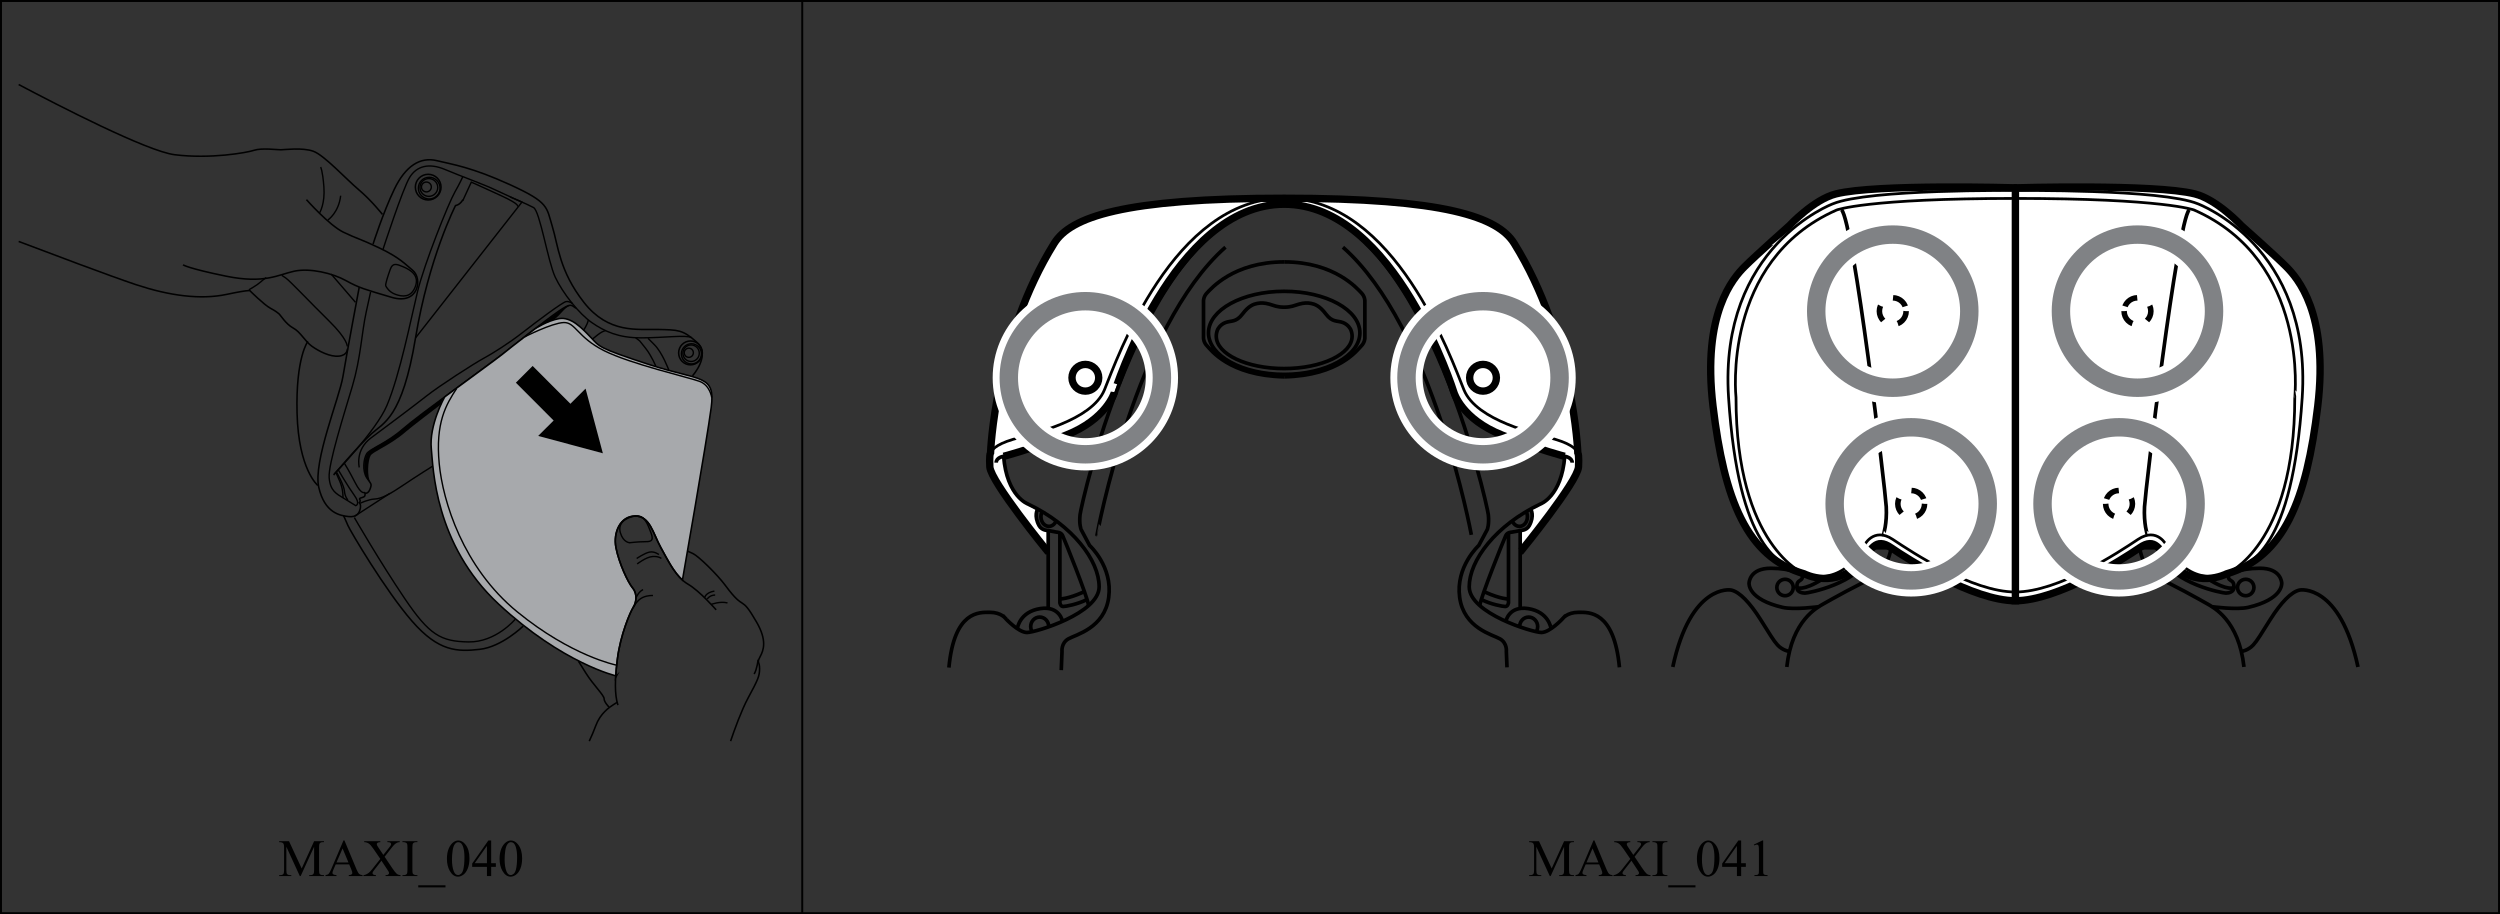 <?xml version="1.0" encoding="UTF-8"?>
<!DOCTYPE svg PUBLIC "-//W3C//DTD SVG 1.1//EN" "http://www.w3.org/Graphics/SVG/1.1/DTD/svg11.dtd">
<!-- Creator: CorelDRAW 2017 -->
<svg xmlns="http://www.w3.org/2000/svg" xml:space="preserve" width="134mm" height="49mm" version="1.1" style="shape-rendering:geometricPrecision; text-rendering:geometricPrecision; image-rendering:optimizeQuality; fill-rule:evenodd; clip-rule:evenodd"
viewBox="0 0 13418.63 4906.84"
 xmlns:xlink="http://www.w3.org/1999/xlink">
 <rect x="0" y="0" width="13418.63" height="4906.84" fill="#333333" stroke="none"/>
 <defs>
  <style type="text/css">
   <![CDATA[
    .str0 {stroke:black;stroke-width:10.59;stroke-miterlimit:4}
    .str1 {stroke:black;stroke-width:8.48;stroke-miterlimit:10}
    .str6 {stroke:black;stroke-width:39.56;stroke-miterlimit:4}
    .str7 {stroke:white;stroke-width:173.1;stroke-miterlimit:4}
    .str8 {stroke:#808285;stroke-width:98.92;stroke-miterlimit:4}
    .str3 {stroke:black;stroke-width:127.18;stroke-miterlimit:10}
    .str4 {stroke:black;stroke-width:19.79;stroke-miterlimit:4}
    .str5 {stroke:black;stroke-width:14.84;stroke-miterlimit:4}
    .str2 {stroke:black;stroke-width:7.63;stroke-miterlimit:10}
    .str9 {stroke:black;stroke-width:29.67;stroke-miterlimit:4;stroke-dasharray:84.778 84.778}
    .fil0 {fill:none;fill-rule:nonzero}
    .fil3 {fill:black;fill-rule:nonzero}
    .fil1 {fill:black;fill-rule:nonzero}
    .fil2 {fill:#A7A9AC;fill-rule:nonzero}
    .fil4 {fill:white;fill-rule:nonzero}
   ]]>
  </style>
 </defs>
 <g id="Слой_x0020_1">
  <polygon class="fil0 str0" points="5.3,4901.53 13413.33,4901.53 13413.33,5.3 5.3,5.3 "/>
  <path class="fil1" d="M8318.49 4702.26l-72.26 -157.42 0 124.97c0,11.54 1.2,18.75 3.69,21.55 3.44,3.85 8.81,5.77 16.18,5.77l6.65 0 0 5.13 -65.13 0 0 -5.13 6.57 0c7.93,0 13.54,-2.4 16.82,-7.13 2,-2.96 3.04,-9.69 3.04,-20.19l0 -122.25c0,-8.25 -0.88,-14.26 -2.72,-17.94 -1.28,-2.64 -3.61,-4.89 -7.05,-6.73 -3.44,-1.76 -9.05,-2.64 -16.66,-2.64l0 -5.13 52.95 0 67.93 146.44 66.73 -146.44 53.03 0 0 5.13 -6.49 0c-8.01,0 -13.7,2.4 -16.98,7.21 -2,2.96 -3.04,9.61 -3.04,20.11l0 122.25c0,11.54 1.28,18.75 3.85,21.55 3.44,3.85 8.81,5.77 16.18,5.77l6.49 0 0 5.13 -79.47 0 0 -5.13 6.57 0c8.01,0 13.62,-2.4 16.82,-7.13 2,-2.96 3.04,-9.69 3.04,-20.19l0 -124.97 -72.18 157.42 -4.57 0zm265.01 -62.65l-72.42 0 -12.74 29.56c-3.12,7.29 -4.65,12.66 -4.65,16.26 0,2.8 1.36,5.29 4.09,7.45 2.64,2.16 8.49,3.61 17.54,4.25l0 5.13 -58.88 0 0 -5.13c7.77,-1.36 12.82,-3.2 15.14,-5.37 4.73,-4.41 9.93,-13.38 15.62,-26.92l65.77 -153.97 4.89 0 65.13 155.66c5.21,12.5 10.01,20.59 14.26,24.35 4.25,3.77 10.25,5.85 17.86,6.25l0 5.13 -73.86 0 0 -5.13c7.45,-0.4 12.5,-1.6 15.14,-3.77 2.64,-2.08 3.93,-4.65 3.93,-7.69 0,-4.01 -1.84,-10.41 -5.53,-19.15l-11.3 -26.92zm-3.85 -10.25l-31.72 -75.54 -32.61 75.54 64.33 0zm194.03 -30.76l40.14 59.92c11.14,16.58 19.47,27 24.83,31.4 5.37,4.41 12.18,6.81 20.43,7.21l0 5.13 -80.27 0 0 -5.13c5.37,-0.08 9.29,-0.56 11.86,-1.6 1.92,-0.88 3.52,-2.16 4.81,-3.85 1.2,-1.68 1.84,-3.44 1.84,-5.13 0,-2.16 -0.4,-4.25 -1.28,-6.41 -0.64,-1.52 -3.2,-5.61 -7.61,-12.1l-31.72 -48.07 -39.17 50.23c-4.17,5.37 -6.65,8.89 -7.45,10.65 -0.88,1.84 -1.28,3.69 -1.28,5.69 0,2.96 1.28,5.37 3.77,7.29 2.48,1.92 7.21,3.04 14.18,3.28l0 5.13 -66.33 0 0 -5.13c4.73,-0.4 8.73,-1.36 12.1,-2.88 5.69,-2.4 11.14,-5.61 16.34,-9.69 5.13,-4.01 10.98,-10.17 17.62,-18.59l44.14 -55.76 -36.85 -53.91c-10.01,-14.66 -18.51,-24.27 -25.48,-28.84 -6.97,-4.57 -15.06,-6.97 -24.19,-7.21l0 -5.13 86.52 0 0 5.13c-7.29,0.24 -12.34,1.44 -15.06,3.52 -2.72,2.16 -4.09,4.49 -4.09,7.13 0,3.36 2.24,8.33 6.65,14.9l28.68 42.86 33.25 -42.06c3.85,-4.97 6.25,-8.41 7.13,-10.25 0.88,-1.84 1.28,-3.69 1.28,-5.61 0,-1.92 -0.56,-3.61 -1.68,-5.13 -1.36,-1.92 -3.04,-3.28 -5.21,-4.09 -2.16,-0.72 -6.49,-1.2 -13.14,-1.28l0 -5.13 66.41 0 0 5.13c-5.21,0.24 -9.53,1.12 -12.82,2.48 -4.97,2.16 -9.53,4.97 -13.62,8.57 -4.17,3.61 -10.01,10.17 -17.62,19.87l-37.09 47.43zm176 98.54l0 5.13 -80.19 0 0 -5.13 6.65 0c7.69,0 13.3,-2.24 16.82,-6.73 2.16,-2.96 3.28,-10.01 3.28,-21.23l0 -120.89c0,-9.53 -0.56,-15.78 -1.76,-18.83 -0.96,-2.32 -2.88,-4.25 -5.69,-5.93 -4.09,-2.16 -8.25,-3.28 -12.66,-3.28l-6.65 0 0 -5.13 80.19 0 0 5.13 -6.81 0c-7.61,0 -13.22,2.24 -16.66,6.73 -2.32,2.96 -3.44,10.01 -3.44,21.31l0 120.89c0,9.45 0.56,15.7 1.76,18.75 0.88,2.32 2.8,4.25 5.77,5.93 4.01,2.16 8.17,3.28 12.58,3.28l6.81 0zm150.69 66.09l-146.12 0 0 -11.54 146.12 0 0 11.54zm7.69 -153.41c0,-21.39 3.2,-39.74 9.69,-55.2 6.49,-15.38 14.98,-26.84 25.64,-34.37 8.25,-6.01 16.82,-8.97 25.72,-8.97 14.34,0 27.24,7.29 38.61,21.95 14.26,18.11 21.39,42.7 21.39,73.7 0,21.71 -3.12,40.14 -9.37,55.28 -6.25,15.22 -14.26,26.28 -23.95,33.09 -9.69,6.81 -19.07,10.25 -28.04,10.25 -17.86,0 -32.77,-10.49 -44.62,-31.56 -10.01,-17.78 -15.06,-39.17 -15.06,-64.17zm27.08 3.44c0,25.72 3.2,46.79 9.53,63.05 5.21,13.7 13.06,20.59 23.47,20.59 4.97,0 10.09,-2.24 15.46,-6.73 5.37,-4.41 9.37,-11.94 12.1,-22.43 4.25,-15.78 6.41,-38.13 6.41,-66.89 0,-21.39 -2.24,-39.17 -6.65,-53.43 -3.28,-10.57 -7.61,-18.03 -12.82,-22.43 -3.77,-3.04 -8.33,-4.57 -13.7,-4.57 -6.25,0 -11.78,2.8 -16.66,8.41 -6.65,7.61 -11.14,19.63 -13.54,35.97 -2.4,16.42 -3.61,32.53 -3.61,48.47zm235.61 20.03l0 19.55 -25.15 0 0 49.43 -22.75 0 0 -49.43 -79.23 0 0 -17.62 86.84 -123.93 15.14 0 0 122.01 25.15 0zm-47.91 0l0 -92.93 -65.69 92.93 65.69 0zm90.77 -99.82l45.58 -22.19 4.57 0 0 157.98c0,10.49 0.4,17.06 1.28,19.63 0.88,2.56 2.64,4.57 5.45,5.93 2.8,1.36 8.41,2.16 16.82,2.32l0 5.13 -70.34 0 0 -5.13c8.81,-0.16 14.5,-0.88 17.14,-2.24 2.56,-1.36 4.33,-3.12 5.37,-5.45 0.96,-2.24 1.44,-8.97 1.44,-20.19l0 -101.02c0,-13.62 -0.48,-22.35 -1.36,-26.2 -0.64,-2.96 -1.84,-5.13 -3.52,-6.49 -1.68,-1.36 -3.77,-2.08 -6.09,-2.08 -3.44,0 -8.17,1.44 -14.26,4.33l-2.08 -4.33z"/>
  <path class="fil1" d="M1609.22 4702.26l-72.26 -157.42 0 124.97c0,11.54 1.2,18.75 3.69,21.55 3.44,3.85 8.81,5.77 16.18,5.77l6.65 0 0 5.13 -65.13 0 0 -5.13 6.57 0c7.93,0 13.54,-2.4 16.82,-7.13 2,-2.96 3.04,-9.69 3.04,-20.19l0 -122.25c0,-8.25 -0.88,-14.26 -2.72,-17.94 -1.28,-2.64 -3.61,-4.89 -7.05,-6.73 -3.44,-1.76 -9.05,-2.64 -16.66,-2.64l0 -5.13 52.95 0 67.93 146.44 66.73 -146.44 53.03 0 0 5.13 -6.49 0c-8.01,0 -13.7,2.4 -16.98,7.21 -2,2.96 -3.04,9.61 -3.04,20.11l0 122.25c0,11.54 1.28,18.75 3.85,21.55 3.44,3.85 8.81,5.77 16.18,5.77l6.49 0 0 5.13 -79.47 0 0 -5.13 6.57 0c8.01,0 13.62,-2.4 16.82,-7.13 2,-2.96 3.04,-9.69 3.04,-20.19l0 -124.97 -72.18 157.42 -4.57 0zm265.01 -62.65l-72.42 0 -12.74 29.56c-3.12,7.29 -4.65,12.66 -4.65,16.26 0,2.8 1.36,5.29 4.09,7.45 2.64,2.16 8.49,3.61 17.54,4.25l0 5.13 -58.88 0 0 -5.13c7.77,-1.36 12.82,-3.2 15.14,-5.37 4.73,-4.41 9.93,-13.38 15.62,-26.92l65.77 -153.97 4.89 0 65.13 155.66c5.21,12.5 10.01,20.59 14.26,24.35 4.25,3.77 10.25,5.85 17.86,6.25l0 5.13 -73.86 0 0 -5.13c7.45,-0.4 12.5,-1.6 15.14,-3.77 2.64,-2.08 3.93,-4.65 3.93,-7.69 0,-4.01 -1.84,-10.41 -5.53,-19.15l-11.3 -26.92zm-3.85 -10.25l-31.72 -75.54 -32.61 75.54 64.33 0zm194.03 -30.76l40.14 59.92c11.14,16.58 19.47,27 24.83,31.4 5.37,4.41 12.18,6.81 20.43,7.21l0 5.13 -80.27 0 0 -5.13c5.37,-0.08 9.29,-0.56 11.86,-1.6 1.92,-0.88 3.52,-2.16 4.81,-3.85 1.2,-1.68 1.84,-3.44 1.84,-5.13 0,-2.16 -0.4,-4.25 -1.28,-6.41 -0.64,-1.52 -3.2,-5.61 -7.61,-12.1l-31.72 -48.07 -39.17 50.23c-4.17,5.37 -6.65,8.89 -7.45,10.65 -0.88,1.84 -1.28,3.69 -1.28,5.69 0,2.96 1.28,5.37 3.77,7.29 2.48,1.92 7.21,3.04 14.18,3.28l0 5.13 -66.33 0 0 -5.13c4.73,-0.4 8.73,-1.36 12.1,-2.88 5.69,-2.4 11.14,-5.61 16.34,-9.69 5.13,-4.01 10.98,-10.17 17.62,-18.59l44.14 -55.76 -36.85 -53.91c-10.01,-14.66 -18.51,-24.27 -25.48,-28.84 -6.97,-4.57 -15.06,-6.97 -24.19,-7.21l0 -5.13 86.52 0 0 5.13c-7.29,0.24 -12.34,1.44 -15.06,3.52 -2.72,2.16 -4.09,4.49 -4.09,7.13 0,3.36 2.24,8.33 6.65,14.9l28.68 42.86 33.25 -42.06c3.85,-4.97 6.25,-8.41 7.13,-10.25 0.88,-1.84 1.28,-3.69 1.28,-5.61 0,-1.92 -0.56,-3.61 -1.68,-5.13 -1.36,-1.92 -3.04,-3.28 -5.21,-4.09 -2.16,-0.72 -6.49,-1.2 -13.14,-1.28l0 -5.13 66.41 0 0 5.13c-5.21,0.24 -9.53,1.12 -12.82,2.48 -4.97,2.16 -9.53,4.97 -13.62,8.57 -4.17,3.61 -10.01,10.17 -17.62,19.87l-37.09 47.43zm176 98.54l0 5.13 -80.19 0 0 -5.13 6.65 0c7.69,0 13.3,-2.24 16.82,-6.73 2.16,-2.96 3.28,-10.01 3.28,-21.23l0 -120.89c0,-9.53 -0.56,-15.78 -1.76,-18.83 -0.96,-2.32 -2.88,-4.25 -5.69,-5.93 -4.09,-2.16 -8.25,-3.28 -12.66,-3.28l-6.65 0 0 -5.13 80.19 0 0 5.13 -6.81 0c-7.61,0 -13.22,2.24 -16.66,6.73 -2.32,2.96 -3.44,10.01 -3.44,21.31l0 120.89c0,9.45 0.56,15.7 1.76,18.75 0.88,2.32 2.8,4.25 5.77,5.93 4.01,2.16 8.17,3.28 12.58,3.28l6.81 0zm150.69 66.09l-146.12 0 0 -11.54 146.12 0 0 11.54zm7.69 -153.41c0,-21.39 3.2,-39.74 9.69,-55.2 6.49,-15.38 14.98,-26.84 25.64,-34.37 8.25,-6.01 16.82,-8.97 25.72,-8.97 14.34,0 27.24,7.29 38.61,21.95 14.26,18.11 21.39,42.7 21.39,73.7 0,21.71 -3.12,40.14 -9.37,55.28 -6.25,15.22 -14.26,26.28 -23.95,33.09 -9.69,6.81 -19.07,10.25 -28.04,10.25 -17.86,0 -32.77,-10.49 -44.62,-31.56 -10.01,-17.78 -15.06,-39.17 -15.06,-64.17zm27.08 3.44c0,25.72 3.2,46.79 9.53,63.05 5.21,13.7 13.06,20.59 23.47,20.59 4.97,0 10.09,-2.24 15.46,-6.73 5.37,-4.41 9.37,-11.94 12.1,-22.43 4.25,-15.78 6.41,-38.13 6.41,-66.89 0,-21.39 -2.24,-39.17 -6.65,-53.43 -3.28,-10.57 -7.61,-18.03 -12.82,-22.43 -3.77,-3.04 -8.33,-4.57 -13.7,-4.57 -6.25,0 -11.78,2.8 -16.66,8.41 -6.65,7.61 -11.14,19.63 -13.54,35.97 -2.4,16.42 -3.61,32.53 -3.61,48.47zm235.61 20.03l0 19.55 -25.15 0 0 49.43 -22.75 0 0 -49.43 -79.23 0 0 -17.62 86.84 -123.93 15.14 0 0 122.01 25.15 0zm-47.91 0l0 -92.93 -65.69 92.93 65.69 0zm67.85 -23.47c0,-21.39 3.2,-39.74 9.69,-55.2 6.49,-15.38 14.98,-26.84 25.64,-34.37 8.25,-6.01 16.82,-8.97 25.72,-8.97 14.34,0 27.24,7.29 38.61,21.95 14.26,18.11 21.39,42.7 21.39,73.7 0,21.71 -3.12,40.14 -9.37,55.28 -6.25,15.22 -14.26,26.28 -23.95,33.09 -9.69,6.81 -19.07,10.25 -28.04,10.25 -17.86,0 -32.77,-10.49 -44.62,-31.56 -10.01,-17.78 -15.06,-39.17 -15.06,-64.17zm27.08 3.44c0,25.72 3.2,46.79 9.53,63.05 5.21,13.7 13.06,20.59 23.47,20.59 4.97,0 10.09,-2.24 15.46,-6.73 5.37,-4.41 9.37,-11.94 12.1,-22.43 4.25,-15.78 6.41,-38.13 6.41,-66.89 0,-21.39 -2.24,-39.17 -6.65,-53.43 -3.28,-10.57 -7.61,-18.03 -12.82,-22.43 -3.77,-3.04 -8.33,-4.57 -13.7,-4.57 -6.25,0 -11.78,2.8 -16.66,8.41 -6.65,7.61 -11.14,19.63 -13.54,35.97 -2.4,16.42 -3.61,32.53 -3.61,48.47z"/>
  <line class="fil0 str0" x1="4305.97" y1="0.01" x2="4305.97" y2= "4906.84" />
  <path class="fil0 str1" d="M3091.43 1654.49c-26.5,-18.55 -26.5,-29.14 -92.74,15.89 -66.23,45.04 -241.11,182.82 -304.69,233.16 -63.59,50.34 -445.12,323.24 -532.55,400.08 -87.43,76.84 -177.52,105.98 -193.41,132.47 -15.9,26.5 -23.85,90.09 0,127.18 23.84,37.09 29.14,31.79 18.55,60.93 -10.6,29.15 -27.84,22.51 -27.84,22.51 0,0 3.99,14.59 -5.27,19.89 -9.29,5.3 -29.18,6.61 -22.54,14.59 6.61,7.95 -2.64,17.2 -2.64,17.2 0,0 10.59,7.95 5.3,31.79 -5.3,23.84 -18.55,47.69 -63.59,42.39 -45.04,-5.3 -127.18,-18.55 -158.97,-156.32 -31.79,-137.78 111.27,-482.21 129.83,-596.15 18.55,-113.93 87.43,-479.56 87.43,-479.56"/>
  <path class="fil2" d="M3308.69 3628.38c0,0 -288.8,-66.24 -633.23,-386.84 -344.44,-320.59 -350.2,-734.44 -360.34,-831.95 -13.25,-127.18 71.08,-278.2 71.08,-278.2l8.16 -6.57c127.89,-94.5 263.93,-193.03 299.65,-221.29 43.27,-34.27 56.73,-46.17 133.78,-104.68l43.28 -33.56c0,0 66.69,-44.58 130.28,-55.19 63.59,-10.59 121.88,50.34 169.58,100.68 47.69,50.34 37.09,55.65 312.64,145.72 275.54,90.09 357.68,50.35 333.83,230.51 -23.84,180.17 -153.67,922.03 -153.67,922.03l-0.67 4.53c-47.06,-42.25 -80.54,-110.01 -115.9,-174.09 -42.4,-76.84 -58.29,-169.57 -137.78,-169.57 -79.48,0 -119.23,87.43 -103.33,169.57 15.9,82.13 63.59,185.47 90.09,217.26 26.5,31.79 18.55,79.48 2.65,103.32 -15.9,23.85 -68.89,148.38 -84.79,275.55 -4.59,36.85 -7.91,70.3 -9.57,100.68l4.28 -7.94z"/>
  <path class="fil0 str1" d="M3308.69 3628.38c0,0 -288.8,-66.24 -633.23,-386.84 -344.44,-320.59 -350.2,-734.44 -360.34,-831.95 -13.25,-127.18 71.08,-278.2 71.08,-278.2l8.16 -6.57c127.89,-94.5 263.93,-193.03 299.65,-221.29 43.27,-34.27 56.73,-46.17 133.78,-104.68l43.28 -33.56c0,0 66.69,-44.58 130.28,-55.19 63.59,-10.59 121.88,50.34 169.58,100.68 47.69,50.34 37.09,55.65 312.64,145.72 275.54,90.09 357.68,50.35 333.83,230.51 -23.84,180.17 -153.67,922.03 -153.67,922.03l-0.67 4.53c-47.06,-42.25 -80.54,-110.01 -115.9,-174.09 -42.4,-76.84 -58.29,-169.57 -137.78,-169.57 -79.48,0 -119.23,87.43 -103.33,169.57 15.9,82.13 63.59,185.47 90.09,217.26 26.5,31.79 18.55,79.48 2.65,103.32 -15.9,23.85 -68.89,148.38 -84.79,275.55 -4.59,36.85 -7.91,70.3 -9.57,100.68l4.28 -7.94z"/>
  <path class="fil0 str1" d="M3162.75 3978.09c11.86,-25.31 24.82,-54.83 34.65,-82.11 23.84,-66.23 74.19,-100.68 95.38,-113.93l21.2 -13.25"/>
  <path class="fil0 str1" d="M3268.94 3795.29c0,0 -26.5,-26.5 -26.5,-45.04 0,-18.55 -58.28,-74.18 -98.03,-137.77l-39.75 -63.59"/>
  <path class="fil0 str1" d="M3921.41 3978.09c19.83,-58.67 57.9,-165.06 94.69,-233.13 52.99,-98.03 60.94,-116.57 60.94,-156.32 0,-39.75 -15.9,-29.15 2.64,-63.59 18.56,-34.45 38.86,-85.88 -18.55,-185.47 -90.08,-156.32 -58.6,-49.56 -166.91,-196.06 -45.04,-60.94 -145.72,-158.97 -174.87,-172.22l-29.14 -13.25"/>
  <path class="fil0 str1" d="M4069.09 3540.94c0,0 -5.3,50.34 -21.2,76.84"/>
  <path class="fil0 str1" d="M3843.89 3273.34c0,0 -87.44,-100.68 -151.03,-137.77 -63.59,-37.09 -103.32,-119.23 -145.72,-196.06 -42.39,-76.84 -58.29,-169.57 -137.77,-169.57 -79.49,0 -119.23,87.43 -103.33,169.57 15.9,82.13 63.59,185.47 90.09,217.26 26.5,31.79 18.55,79.48 2.65,103.32 -15.9,23.85 -68.9,148.38 -84.79,275.55 -13.85,110.71 -15.9,190.77 2.64,249.06"/>
  <path class="fil0 str1" d="M2807.92 3360.78c0,0 -113.93,111.27 -233.15,124.52 -119.23,13.25 -219.91,13.25 -362.98,-151.02 -143.07,-164.27 -333.83,-487.52 -344.44,-514 -10.59,-26.5 -23.84,-52.99 -23.84,-52.99"/>
  <path class="fil0 str1" d="M3716.71 2017.47c0,0 100.68,-111.28 23.84,-180.17 -76.84,-68.89 -100.68,-66.23 -209.31,-68.89 -108.63,-2.65 -264.95,23.84 -397.42,-145.72 -132.48,-169.57 -137.78,-304.69 -169.58,-408.03 -31.79,-103.33 -15.89,-127.18 -225.2,-222.56 -209.31,-95.38 -307.35,-108.63 -394.78,-129.82 -87.44,-21.2 -166.92,26.49 -227.86,153.66 -60.94,127.18 -113.94,294.1 -113.94,294.1"/>
  <path class="fil0 str1" d="M1705.73 2605.66c0,0 -103.33,-84.78 -111.28,-386.83 -7.94,-302.04 58.29,-386.83 58.29,-386.83"/>
  <path class="fil0 str1" d="M100.12 1296.02c163.59,62.1 493.08,186.34 627.94,231.29 182.81,60.93 349.74,82.13 487.51,52.99 137.77,-29.15 127.18,-18.55 127.18,-18.55 0,0 74.18,74.18 108.63,92.73 34.44,18.55 37.09,23.84 45.04,29.14 7.94,5.31 37.09,55.65 76.84,76.84 39.74,21.2 63.59,71.54 100.68,98.04 37.09,26.5 98.03,58.29 145.72,52.99 47.69,-5.31 45.04,-39.75 45.04,-39.75"/>
  <path class="fil0 str1" d="M100.12 453.73c208.54,110.41 689.33,358.27 837.25,376.76 190.77,23.84 386.83,-10.6 426.57,-23.85 39.74,-13.25 124.52,-2.64 143.07,-2.64 18.55,0 116.58,-13.25 174.87,7.94 58.28,21.2 174.86,148.38 243.75,206.67 68.89,58.29 127.18,132.47 127.18,132.47"/>
  <path class="fil0 str1" d="M1644.79 1071.6c0,0 121.88,137.77 198.72,174.86 76.84,37.09 82.13,31.79 193.42,84.79 111.27,52.98 140.85,89.55 177.52,119.23 55.64,45.04 31.79,188.11 -111.28,145.72 -143.07,-42.39 -174.86,-50.34 -246.4,-90.09 -71.54,-39.74 -193.42,-68.89 -278.2,-50.34 -84.79,18.55 -158.97,68.89 -365.64,26.5 -206.66,-42.39 -230.5,-60.93 -230.5,-60.93"/>
  <path class="fil0 str2" d="M3398.77 3260.09c0,0 21.19,-39.74 50.34,-52.98 29.14,-13.25 55.64,-10.6 55.64,-10.6"/>
  <path class="fil0 str2" d="M3414.66 3207.11c0,0 13.25,-31.79 37.1,-42.4"/>
  <path class="fil0 str2" d="M3380.22 2913.01c0,0 45.04,-5.3 76.84,-5.3 31.79,0 55.65,0 37.1,-47.7 -18.56,-47.69 -34.45,-98.03 -84.79,-90.08 -50.34,7.94 -95.38,37.09 -79.49,90.08 15.9,52.99 50.34,52.99 50.34,52.99z"/>
  <path class="fil0 str2" d="M3419.96 3026.94c0,0 47.7,-37.09 82.13,-39.75 34.45,-2.64 47.7,10.6 47.7,10.6"/>
  <path class="fil0 str2" d="M3417.32 2997.8c0,0 42.39,-29.15 68.89,-34.45 26.5,-5.3 50.34,13.25 50.34,13.25"/>
  <path class="fil0 str2" d="M3817.39 3244.2c0,0 47.69,-18.55 87.43,-7.95"/>
  <path class="fil0 str2" d="M3796.2 3215.06c0,0 13.25,-21.2 42.4,-21.2"/>
  <path class="fil0 str2" d="M3308.69 3570.09c0,0 -241.11,-47.7 -532.55,-286.15 -291.44,-238.46 -399.26,-593.99 -418.62,-794.85 -21.2,-219.92 37.09,-317.94 92.73,-402.73"/>
  <path class="fil0 str2" d="M2815.87 1808.16c0,0 145.72,-74.19 209.31,-76.84 63.59,-2.65 74.19,79.48 217.26,151.02 143.08,71.54 453.07,143.08 511.36,164.27 58.29,21.2 66.23,87.44 66.23,87.44"/>
  <path class="fil0 str2" d="M2765.53 3323.68c0,0 -103.32,124.53 -251.7,121.88 -148.38,-2.64 -209.31,-37.09 -341.78,-233.15 -132.47,-196.06 -270.26,-434.52 -270.26,-434.52"/>
  <path class="fil0 str1" d="M1790.51 2550.02c0,0 130.82,-155.44 204.01,-222.56 63.59,-58.29 164.28,-82.13 235.81,-514 71.54,-431.87 214.62,-710.07 214.62,-710.07 0,0 23.84,-2.65 39.74,-31.79"/>
  <path class="fil0 str2" d="M1989.22 1567.06l-23.84 108.63c-23.84,108.63 -29.14,246.4 -74.18,397.42 -45.04,151.02 -129.83,418.62 -124.53,490.16 5.3,71.54 39.75,87.43 74.19,108.63l68.89 42.39c0,0 26.5,-7.94 -7.95,-55.64 -34.45,-47.69 -86.13,-136.43 -86.13,-136.43"/>
  <path class="fil0 str2" d="M2055.47 1339.2c0,0 105.98,-325.89 143.07,-386.84 37.09,-60.93 103.33,-79.48 190.77,-42.39 87.44,37.09 206.67,79.49 267.6,108.63 60.94,29.14 144.42,66.24 144.42,66.24l-570.99 728.61"/>
  <path class="fil0 str2" d="M2737.71 1057.02c0,0 91.39,38.4 125.86,56.95 34.45,18.59 76.84,288.83 116.58,373.62 39.75,84.75 127.15,196.03 196.06,243.72 68.89,47.73 143.04,82.17 264.96,82.17 121.87,0 241.11,-17.24 270.25,-1.34"/>
  <path class="fil0 str2" d="M3520.65 1967.13c0,0 -23.85,-58.29 -55.65,-98.04l-31.79 -39.75 -21.19 -15.89"/>
  <path class="fil0 str2" d="M3589.54 1985.68c0,0 -34.45,-92.74 -76.84,-135.13l-34.45 -34.44"/>
  <path class="fil0 str2" d="M3178.86 1821.41c0,0 55.64,-50.34 71.54,-45.04"/>
  <path class="fil0 str2" d="M3131.17 1773.71c0,0 21.19,-29.14 26.49,-55.64"/>
  <path class="fil0 str2" d="M2776.13 1107.37c0,0 19.9,-7.95 -83.44,-55.65 -103.33,-47.69 -162.97,-74.18 -162.97,-74.18l-46.34 100.68"/>
  <path class="fil0 str2" d="M1793.16 2544.73c0,0 225.21,-230.51 283.49,-368.28 69.88,-165.15 128.52,-462.32 164.28,-610.7 35.78,-148.37 166.91,-476.91 201.36,-536.55 24.51,-42.46 41.09,-79.48 41.09,-79.48"/>
  <path class="fil0 str2" d="M1933.59 2701.04c0,0 43.7,-21.19 78.14,-22.53 34.48,-1.31 82.13,-26.5 152.37,-74.19 70.19,-47.66 157.63,-101.98 157.63,-101.98"/>
  <line class="fil0 str2" x1="1904.45" y1="2769.94" x2="2092.56" y2= "2648.06" />
  <path class="fil0 str2" d="M3782.95 3205.78c0,0 5.31,-25.2 51.65,-33.15"/>
  <path class="fil0 str2" d="M1958.75 2641.43c0,0 -15.89,21.2 -52.98,-51.64 -32.54,-63.91 -58.29,-104.68 -58.29,-104.68"/>
  <path class="fil0 str2" d="M1867.34 2683.83c0,0 -15.89,-15.9 -18.55,-47.7 -2.64,-31.79 -42.39,-101.99 -42.39,-101.99"/>
  <path class="fil0 str2" d="M1840.86 2671.9c0,0 2.64,-43.7 -17.24,-88.74l-19.86 -45.07"/>
  <path class="fil0 str2" d="M1928.29 2508.96c0,0 -23.84,-94.07 63.59,-158.97 87.43,-64.89 229.2,-170.88 298.08,-225.2 68.89,-54.34 254.35,-173.56 303.35,-200.06 49.04,-26.5 137.78,-82.13 210.65,-139.08 72.85,-56.95 215.92,-164.27 234.47,-166.92 18.55,-2.64 34.45,10.59 34.45,10.59"/>
  <path class="fil0 str2" d="M1863.82 1859.38c0,0 3.53,-37.09 -97.14,-136.01 -100.69,-98.92 -211.96,-217.26 -233.16,-231.39l-21.19 -14.13"/>
  <line class="fil0 str2" x1="1907.97" y1="1622.69" x2="1777.26" y2= "1470.79" />
  <path class="fil0 str2" d="M1715.45 1142.26c0,0 30.02,-47.7 22.96,-139.54 -7.07,-91.85 -17.66,-105.98 -17.66,-105.98"/>
  <path class="fil0 str2" d="M1759.6 1181.1c0,0 58.29,-38.85 68.89,-130.7"/>
  <path class="fil0 str2" d="M2123.47 1580.31c-35.33,-12.37 -49.46,-38.86 -52.99,-45.92 -3.52,-7.07 12.37,-56.53 24.73,-90.09 12.37,-33.57 31.79,-28.27 68.89,-12.37 37.09,15.89 88.31,44.16 65.35,105.98 -22.96,61.83 -70.65,54.76 -105.98,42.4z"/>
  <path class="fil0 str2" d="M1335.68 1555.58c0,0 44.16,-24.73 63.59,-42.4 19.43,-17.66 30.03,-22.96 30.03,-22.96"/>
  <path class="fil3" d="M1971.47 2572.53c-26.28,-40.84 -17.62,-109.23 -0.17,-138.34 8.51,-14.2 29.92,-26.28 62.28,-44.65 36.07,-20.42 85.5,-48.4 133.23,-90.37 58.6,-51.47 394.53,-302.04 639.84,-484.96 119.97,-89.48 210.61,-157.95 241.53,-175.61l12.79 1.31c-35.33,14.59 -45.92,45.07 -88.31,76.8 -43.49,7.31 -110.18,55.29 -169.36,99.41 -128.07,95.52 -302.9,231.15 -402.06,303.35 -22.47,16.39 -30.8,32.44 -35.4,51.54 -20.24,15.37 -161.33,123.29 -185.04,144.1 -49.39,43.42 -99.87,72 -136.75,92.88 -26.26,14.87 -48.93,27.73 -54.55,37.09 -14.56,24.23 -21.09,113.19 -0.25,145.58l-17.77 -18.13z"/>
  <line class="fil0 str3" x1="3053.72" y1="2249.37" x2="2813.89" y2= "2009.18" />
  <polygon class="fil3" points="3143.01,2085.91 3235.81,2433.06 2888.72,2339.83 "/>
  <path class="fil0 str1" d="M2367.22 1004.48c0,38.05 -30.84,68.89 -68.89,68.89 -38.05,0 -68.9,-30.83 -68.9,-68.89 0,-38.04 30.84,-68.89 68.9,-68.89 38.04,0 68.89,30.84 68.89,68.89z"/>
  <path class="fil0 str2" d="M2361.92 1009.77c0,32.18 -26.11,58.29 -58.29,58.29 -32.18,0 -58.29,-26.11 -58.29,-58.29 0,-32.17 26.11,-58.28 58.29,-58.28 32.18,0 58.29,26.11 58.29,58.28z"/>
  <path class="fil0 str2" d="M2349.54 1006.25c0,26.36 -21.33,47.69 -47.69,47.69 -26.32,0 -47.7,-21.33 -47.7,-47.69 0,-26.32 21.38,-47.7 47.7,-47.7 26.36,0 47.69,21.38 47.69,47.7z"/>
  <path class="fil0 str2" d="M2315.12 1003.58c0,14.63 -11.87,26.5 -26.5,26.5 -14.62,0 -26.5,-11.87 -26.5,-26.5 0,-14.62 11.88,-26.49 26.5,-26.49 14.63,0 26.5,11.87 26.5,26.49z"/>
  <path class="fil0 str1" d="M3769.71 1894.27c0,35.36 -28.48,64.05 -63.59,64.05 -35.12,0 -63.59,-28.69 -63.59,-64.05 0,-35.37 28.47,-64.05 63.59,-64.05 35.11,0 63.59,28.68 63.59,64.05z"/>
  <path class="fil0 str2" d="M3764.8 1899.2c0,29.92 -24.09,54.2 -53.8,54.2 -29.7,0 -53.79,-24.27 -53.79,-54.2 0,-29.92 24.09,-54.2 53.79,-54.2 29.71,0 53.8,24.27 53.8,54.2z"/>
  <path class="fil0 str2" d="M3753.4 1895.91c0,24.48 -19.72,44.33 -44.02,44.33 -24.3,0 -44.01,-19.85 -44.01,-44.33 0,-24.48 19.71,-44.34 44.01,-44.34 24.3,0 44.02,19.86 44.02,44.34z"/>
  <path class="fil0 str2" d="M3721.59 1893.45c0,13.6 -10.95,24.62 -24.44,24.62 -13.49,0 -24.44,-11.03 -24.44,-24.62 0,-13.6 10.96,-24.62 24.44,-24.62 13.5,0 24.44,11.03 24.44,24.62z"/>
  <path class="fil4" d="M5577.77 2822.4c-30.3,-54.76 -8.61,-88.28 -8.61,-88.28l3.45 0c-17.62,-9.99 -35.75,-19.64 -54.58,-28.65 0,0.11 -114.07,-39.74 -131.13,-256.26 0,0 119.65,-28.62 336.17,-114.07 216.45,-85.42 258.24,-227.76 258.24,-227.76 0,0.07 315.23,-1011.2 911.51,-1011.2 596.25,0 911.51,1011.2 911.51,1011.2 0,0.07 41.72,142.34 258.2,227.76 216.52,85.45 336.18,114.07 336.18,114.07 -17.13,216.52 -131.07,256.26 -131.07,256.26 -18.93,9.01 -36.98,18.66 -54.65,28.65l3.39 0c0,0 21.76,33.53 -8.55,88.28 -14.24,25.58 -48.4,25.58 -48.4,25.58l0 108.32 5.69 0c0,0 301.94,-370.3 307.56,-450.18 0,0 3.78,-64.51 -3.75,-76.03 0,0 -22.47,-610.2 -341.82,-1124.06 -87.36,-140.57 -368.39,-242.06 -1234.29,-242.06 -865.96,0 -1146.99,101.49 -1234.33,242.06 -319.35,513.86 -341.81,1124.06 -341.81,1124.06 -7.67,11.52 -3.79,76.03 -3.79,76.03 5.69,79.87 307.63,450.18 307.63,450.18l5.69 0 0 -108.32c-0.07,0 -34.13,0 -48.44,-25.58z"/>
  <path class="fil0 str4" d="M5696.23 3596.96l4.07 -99.66c0,0 -5.76,-45.39 34.16,-68.28 39.89,-22.75 193.7,-56.98 216.48,-222.28 22.75,-165.15 -102.58,-279.04 -102.58,-279.04l-45.54 -85.46c-0.03,0 -11.48,-28.44 -5.69,-79.73 5.69,-51.33 358.86,-1666.34 1095.7,-1666.34m-1505.91 1353.02c17.06,216.52 131.06,256.3 131.06,256.3 239.23,113.86 381.63,301.9 381.63,444.34 0,142.37 -341.74,245.06 -387.36,245.06 -45.6,0 -113.96,-74.04 -113.96,-74.04 0,0.04 -22.79,-34.2 -85.39,-34.2 -55.85,0 -190.91,-10.55 -219.67,296.46m253.83 -1099.79c0,-28.48 39.85,-34.13 39.85,-34.13 0,0 119.65,-28.58 336.14,-114.04 216.48,-85.42 258.27,-227.75 258.27,-227.75 0,0.03 315.23,-1011.24 911.51,-1011.24"/>
  <path class="fil0 str5" d="M5620.51 2956.29c0,0 -301.91,-370.29 -307.63,-450.18 0,0 -3.82,-64.47 3.82,-76.02 7.59,-11.38 18.94,-41.62 121.45,-72.14 102.59,-30.31 421.6,-98.74 490.02,-265.84 68.32,-167.16 368.39,-1028.11 964.67,-1028.11"/>
  <path class="fil0 str4" d="M5316.69 2430.11c0,0 22.47,-610.2 341.86,-1124.13 87.33,-140.5 368.32,-242 1234.33,-242m0 958.7c-296.32,-6.43 -395.1,-147.02 -414.04,-166 -18.97,-19.04 -19.04,-41.79 -19.04,-41.79l0 -201.22c0,0 0.07,-22.75 19.04,-41.87 18.94,-18.97 140.47,-166 414.04,-166m-406.4 380.86c0,123.15 181.9,222.95 406.4,222.95 224.32,0 406.22,-99.8 406.22,-222.95 0,-123.25 -181.9,-223.05 -406.22,-223.05 -224.5,0 -406.4,99.8 -406.4,223.05zm406.4 191.62c-201.47,0 -364.68,-77.83 -364.68,-173.7 0,-11.77 2.54,-23.84 7.24,-35.37 0,0 11.73,-26.35 42.18,-37.9 30.38,-11.38 56.88,0 91.11,-45.43 34.17,-45.63 60.76,-53.37 79.8,-57.19 18.98,-3.61 38.01,-3.61 64.48,3.82 26.64,7.74 41.82,16.32 79.87,16.32m0 329.46c201.22,0 364.58,-77.83 364.58,-173.7 0,-11.77 -2.61,-23.84 -7.42,-35.37 0,0 -11.7,-26.35 -41.97,-37.9 -30.42,-11.38 -57.02,0 -91.22,-45.43 -34.16,-45.63 -60.76,-53.37 -79.66,-57.19 -19.01,-3.61 -38.05,-3.61 -64.65,3.82 -26.57,7.74 -41.76,16.32 -79.66,16.32m-1223.55 1145.05c-6.43,18.41 -21.62,31.36 -39.35,31.36 -23.56,0 -42.74,-22.99 -42.74,-51.36 0,-10.52 2.68,-20.46 7.38,-28.72m-25.47 -11.03c0,0 -21.7,33.53 8.65,88.28 14.27,25.58 48.4,25.58 48.4,25.58l45.57 8.41c0,0 22.82,0 31.29,17.3 8.59,16.99 136.86,335.97 139.58,375.95m-216.45 -401.67l0 421.56m62.67 -404.59l0 350.41c0,0 42.75,0 125.27,-36.99m-125.27 36.99l0 20.03c0,0 2.86,20.03 17.1,20.03 14.3,0 76.87,-11.59 128.09,-37.09m-373.09 153.7c0,0 11.38,-88.28 122.52,-105.38 104.17,-15.93 119.58,68.28 119.58,68.28m-165.19 52.78c-3.67,-7.18 -5.76,-15.41 -5.76,-24.31 0,-28.19 21.77,-51.22 48.48,-51.22 26.78,0 48.43,23.03 48.43,51.22m259.26 -492.62c-0.07,0 205.12,-1116.65 689.34,-1543.93"/>
  <path class="fil0 str6" d="M5897.37 2027.67c0,39.53 -32.15,71.72 -71.82,71.72 -39.68,0 -71.75,-32.18 -71.75,-71.72 0,-39.67 32.07,-71.75 71.75,-71.75 39.67,0 71.82,32.08 71.82,71.75z"/>
  <path class="fil0 str4" d="M8088.74 3581.93l-3.46 -84.61c0,0 5.69,-45.43 -34.16,-68.25 -39.82,-22.82 -193.59,-57.05 -216.45,-222.31 -22.75,-165.12 102.59,-279.12 102.59,-279.12l45.6 -85.39c0,0 11.31,-28.44 5.62,-79.73 -5.62,-51.33 -358.96,-1666.37 -1095.63,-1666.37m1505.88 1353.05c-17.09,216.52 -131.06,256.3 -131.06,256.3 -239.3,113.83 -381.67,301.87 -381.67,444.31 0,142.41 341.82,245.06 387.36,245.06 45.6,0 113.97,-74.04 113.97,-74.04 0,0.07 22.78,-34.16 85.42,-34.16 55.82,0 190.55,-10.6 219.52,295.15m-253.64 -1098.49c0,-28.51 -39.89,-34.13 -39.89,-34.13 0,0 -119.69,-28.58 -336.17,-114.07 -216.52,-85.46 -258.21,-227.76 -258.21,-227.76 0,0.08 -315.29,-1011.23 -911.51,-1011.23"/>
  <path class="fil0 str5" d="M8165.1 2956.29c0,0 301.94,-370.29 307.6,-450.18 0,0 3.75,-64.47 -3.79,-76.02 -7.56,-11.38 -18.97,-41.62 -121.52,-72.14 -102.52,-30.31 -421.53,-98.74 -489.91,-265.84 -68.36,-167.16 -368.43,-1028.11 -964.67,-1028.11"/>
  <path class="fil0 str4" d="M8468.92 2430.11c0,0 -22.47,-610.2 -341.78,-1124.13 -87.4,-140.5 -368.39,-242 -1234.29,-242m0 958.7c296.21,-6.43 394.92,-147.02 413.96,-166 19.01,-19.04 19.01,-41.79 19.01,-41.79l0 -201.22c0,0 0,-22.75 -19.01,-41.87 -19.04,-18.97 -140.57,-166 -413.96,-166m1223.44 1388.07c6.46,18.41 21.65,31.36 39.42,31.36 23.49,0 42.64,-22.99 42.64,-51.36 0,-10.52 -2.58,-20.46 -7.24,-28.72m25.3 -11.03c0,0 21.76,33.53 -8.59,88.28 -14.23,25.58 -48.4,25.58 -48.4,25.58l-45.6 8.41c0,0 -22.86,0 -31.26,17.3 -8.58,16.99 -136.75,335.97 -139.65,375.95m216.52 -401.67l0 421.56m-62.67 -404.59l0 350.41c0,0 -42.78,0 -125.37,-36.99m125.37 36.99l0 20.03c0,0 -2.86,20.03 -17.1,20.03 -14.27,0 -76.98,-11.59 -128.2,-37.09m373.27 153.7c-0.07,0 -11.45,-88.28 -122.62,-105.38 -104.11,-15.93 -119.55,68.28 -119.55,68.28m165.19 52.78c3.59,-7.18 5.69,-15.41 5.69,-24.31 0,-28.19 -21.69,-51.22 -48.47,-51.22 -26.64,0 -48.37,23.03 -48.37,51.22m-259.26 -492.62c0,0 -205.04,-1116.65 -689.3,-1543.93"/>
  <path class="fil0 str6" d="M7888.24 2027.67c0,39.53 32.1,71.72 71.74,71.72 39.68,0 71.82,-32.18 71.82,-71.72 0,-39.67 -32.14,-71.75 -71.82,-71.75 -39.64,0 -71.74,32.08 -71.74,71.75zm271.17 928.61l5.69 0c0,0 302.01,-370.26 307.59,-450.14 0,0 3.75,-64.51 -3.78,-76.03 0,0 -22.43,-610.2 -341.79,-1124.07 -87.39,-140.64 -368.42,-242.02 -1234.25,-242.02 -866,0 -1146.99,101.38 -1234.4,242.02 -319.31,513.87 -341.78,1124.07 -341.78,1124.07 -7.63,11.52 -3.82,76.03 -3.82,76.03 5.69,79.87 307.63,450.14 307.63,450.14l5.69 0m-239.27 -507.08c0,0 119.66,-28.58 336.18,-114.04 216.41,-85.42 258.2,-227.82 258.2,-227.82 0,0.1 315.26,-1011.17 911.58,-1011.17 596.21,0 911.44,1011.17 911.44,1011.17 0,0.1 41.75,142.4 258.24,227.82 216.51,85.46 336.13,114.04 336.13,114.04"/>
  <path class="fil0 str7" d="M6236.46 2027.67c0,-226.98 -183.96,-410.99 -410.85,-410.99 -226.88,0 -410.93,184.02 -410.93,410.99 0,226.81 184.06,410.75 410.93,410.75 226.9,0 410.85,-183.95 410.85,-410.75z"/>
  <path class="fil0 str8" d="M6236.46 2027.67c0,-226.98 -183.96,-410.99 -410.85,-410.99 -226.88,0 -410.93,184.02 -410.93,410.99 0,226.81 184.06,410.75 410.93,410.75 226.9,0 410.85,-183.95 410.85,-410.75z"/>
  <path class="fil0 str7" d="M8370.99 2027.67c0,-226.98 -183.99,-410.99 -410.89,-410.99 -226.87,0 -410.88,184.02 -410.88,410.99 0,226.81 184.02,410.75 410.88,410.75 226.91,0 410.89,-183.95 410.89,-410.75z"/>
  <path class="fil0 str8" d="M8370.99 2027.67c0,-226.98 -183.99,-410.99 -410.89,-410.99 -226.87,0 -410.88,184.02 -410.88,410.99 0,226.81 184.02,410.75 410.88,410.75 226.91,0 410.89,-183.95 410.89,-410.75z"/>
  <path class="fil4 str6" d="M10817.46 1008.2c0,0 746.32,-21.76 963.15,32.51 119.94,30.02 249.84,170.03 249.84,170.03 0,0 180.1,159.89 239.97,219.88 59.95,60.01 229.94,249.97 169.96,749.77 -59.91,499.84 -179.99,809.7 -489.84,899.88 0,0 -169.1,88.04 -306.6,-66.94 -53.24,-59.8 -73.27,-133.15 -160.03,-73.09 -86.66,59.88 -439.82,284.28 -666.45,284.28l0 -2216.3z"/>
  <path class="fil0 str5" d="M10817.46 1022.69c0,0.04 786.48,-8.69 979.86,71.33 0,0 613.17,226.65 559.72,1039.7 -53.27,813.12 -273.25,899.7 -406.5,946.52 0,0 366.59,-146.78 366.59,-946.52 -0.11,0 79.98,-733.04 -539.9,-1006.33 0,0 -159.99,-62.32 -959.76,-62.32m1133.07 2015.16c0,0 -193.27,83.23 -319.99,-150 0,0.03 -49.91,-105.04 -154.91,-35.12 -104.85,70.02 -426.57,282.44 -658.17,282.44"/>
  <path class="fil0 str4" d="M11525.6 2870.18c-0.1,0 -19.89,-59.94 -14.94,-150 5.02,-89.98 174.97,-1524.6 239.94,-1594.41m-266.69 1814.42c0,0.07 21.8,134.88 101.78,164.95 59.2,22.11 224.82,114.95 259.86,134.88 34.52,19.89 171.27,88.13 198.9,339.77m9.39 -382.24c-24.41,0 -44.05,-19.78 -44.05,-44.23 0,-24.26 19.64,-43.98 44.05,-43.98 24.34,0 44.12,19.72 44.12,43.98 0,24.45 -19.78,44.23 -44.12,44.23zm-106.65 -14.06c16.63,0 43.34,-6.78 43.34,-30.17 0,-23.24 -3.35,-29.81 -20.03,-39.85 -16.71,-9.99 -6.68,-30.1 -6.68,-30.1 0,0 53.34,-33.21 166.64,-33.21 113.26,0 116.68,76.56 116.68,79.91 0,3.35 6.61,86.69 -180.03,130.04 -61.54,14.24 -193.2,-3.46 -193.2,-3.46m-276.6 -273.11c66.62,149.89 333.2,199.95 349.88,199.95m-363.12 -243.3l-100.16 0m506.62 213.13c0,0 -29.95,23.39 -139.99,-46.59"/>
  <path class="fil4 str6" d="M10817.46 1008.2c0,0 -746.03,-21.76 -963.05,32.51 -119.86,30.02 -249.87,170.03 -249.87,170.03 -0.07,0 -180.02,159.89 -239.9,219.88 -59.98,60.01 -230.01,249.97 -170.03,749.77 59.98,499.84 179.92,809.7 489.88,899.88 0,0 169.07,88.04 306.57,-66.94 53.34,-59.8 73.41,-133.15 159.96,-73.09 86.65,59.88 439.89,284.28 666.44,284.28l0 -2216.3z"/>
  <path class="fil0 str5" d="M10817.46 1022.69c0,0.04 -786.37,-8.69 -979.65,71.33 0,0 -613.13,226.65 -559.82,1039.7 53.27,813.12 273.21,899.7 406.5,946.52 0,0 -366.55,-146.78 -366.55,-946.52 0,0 -79.95,-733.04 539.83,-1006.33 0,0 159.95,-62.32 959.68,-62.32m-1132.96 2015.16c0,0 193.31,83.23 319.88,-150 0,0.03 49.95,-105.04 154.91,-35.12 105,70.02 426.61,282.44 658.17,282.44"/>
  <path class="fil0 str4" d="M10109.38 2870.18c-0.11,0 19.93,-59.94 14.98,-150 -4.95,-89.98 -174.94,-1524.6 -239.97,-1594.41m266.64 1814.42c0,0.07 -21.72,134.88 -101.63,164.95 -59.1,22.11 -225,114.95 -259.86,134.88 -34.56,19.89 -171.41,88.13 -198.93,339.91m-9.43 -382.38c24.26,0 44.05,-19.78 44.05,-44.23 0,-24.26 -19.79,-43.98 -44.05,-43.98 -24.34,0 -44.02,19.72 -44.02,43.98 0,24.45 19.68,44.23 44.02,44.23zm106.69 -14.06c-16.71,0 -43.28,-6.78 -43.28,-30.17 0,-23.24 3.25,-29.81 19.93,-39.85 16.67,-9.99 6.64,-30.1 6.64,-30.1 0,0 -53.23,-33.21 -166.53,-33.21 -113.33,0 -116.61,76.56 -116.61,79.91 0,3.35 -6.75,86.69 179.95,130.04 61.55,14.24 193.21,-3.46 193.21,-3.46m276.53 -273.11c-66.55,149.89 -333.23,199.95 -349.84,199.95m363.15 -243.3l100.01 0m-506.44 213.13c0,0 29.92,23.39 139.96,-46.59m-179.99 390.05c-0.1,0 -35.89,-4.64 -63.69,-34.7 -22.12,-24.12 -41.83,-58.64 -92.6,-138.83 -54.26,-85.6 -111.17,-148.16 -158.4,-156.46 0,0 -214.65,-36.21 -311.23,413.14m3051.82 -83.16c0,0 35.92,-4.64 63.69,-34.7 22.19,-24.12 41.87,-58.64 92.67,-138.83 54.19,-85.6 111.06,-148.16 158.33,-156.46 0,0 214.72,-36.21 311.26,413.14"/>
  <path class="fil0 str9" d="M10330 2704.35c0,39.71 -32.14,71.75 -71.74,71.75 -39.68,0 -71.79,-32.04 -71.79,-71.75 0,-39.6 32.11,-71.68 71.79,-71.68 39.6,0 71.74,32.08 71.74,71.68zm972.09 0c0,39.71 32.15,71.75 71.75,71.75 39.68,0 71.89,-32.04 71.89,-71.75 0,-39.6 -32.21,-71.68 -71.89,-71.68 -39.6,0 -71.75,32.08 -71.75,71.68z"/>
  <path class="fil0 str7" d="M10669.09 2704.35c0,-227.01 -183.95,-410.88 -410.85,-410.88 -226.94,0 -410.85,183.88 -410.85,410.88 0,226.91 183.92,410.96 410.85,410.96 226.91,0 410.85,-184.06 410.85,-410.96z"/>
  <path class="fil0 str8" d="M10669.09 2704.35c0,-227.01 -183.95,-410.88 -410.85,-410.88 -226.94,0 -410.85,183.88 -410.85,410.88 0,226.91 183.92,410.96 410.85,410.96 226.91,0 410.85,-184.06 410.85,-410.96z"/>
  <path class="fil0 str7" d="M11784.81 2704.35c0,-227.01 -183.95,-410.88 -410.78,-410.88 -227.02,0 -410.96,183.88 -410.96,410.88 0,226.91 183.95,410.96 410.96,410.96 226.84,0 410.78,-184.06 410.78,-410.96z"/>
  <path class="fil0 str8" d="M11784.81 2704.35c0,-227.01 -183.95,-410.88 -410.78,-410.88 -227.02,0 -410.96,183.88 -410.96,410.88 0,226.91 183.95,410.96 410.96,410.96 226.84,0 410.78,-184.06 410.78,-410.96z"/>
  <path class="fil0 str9" d="M10231.1 1670.14c0,39.71 -32.15,71.75 -71.75,71.75 -39.68,0 -71.79,-32.04 -71.79,-71.75 0,-39.6 32.11,-71.68 71.79,-71.68 39.6,0 71.75,32.08 71.75,71.68zm1169.92 0c0,39.71 32.14,71.75 71.75,71.75 39.68,0 71.89,-32.04 71.89,-71.75 0,-39.6 -32.21,-71.68 -71.89,-71.68 -39.61,0 -71.75,32.08 -71.75,71.68z"/>
  <path class="fil0 str7" d="M10570.18 1670.14c0,-227.01 -183.95,-410.95 -410.85,-410.95 -226.95,0 -410.85,183.95 -410.85,410.95 0,226.91 183.91,410.96 410.85,410.96 226.91,0 410.85,-184.06 410.85,-410.96z"/>
  <path class="fil0 str8" d="M10570.18 1670.14c0,-227.01 -183.95,-410.95 -410.85,-410.95 -226.95,0 -410.85,183.95 -410.85,410.95 0,226.91 183.91,410.96 410.85,410.96 226.91,0 410.85,-184.06 410.85,-410.96z"/>
  <path class="fil0 str7" d="M11883.72 1670.14c0,-227.01 -183.95,-410.95 -410.78,-410.95 -227.02,0 -410.96,183.95 -410.96,410.95 0,226.91 183.95,410.96 410.96,410.96 226.84,0 410.78,-184.06 410.78,-410.96z"/>
  <path class="fil0 str8" d="M11883.72 1670.14c0,-227.01 -183.95,-410.95 -410.78,-410.95 -227.02,0 -410.96,183.95 -410.96,410.95 0,226.91 183.95,410.96 410.96,410.96 226.84,0 410.78,-184.06 410.78,-410.96z"/>
 </g>
</svg>
